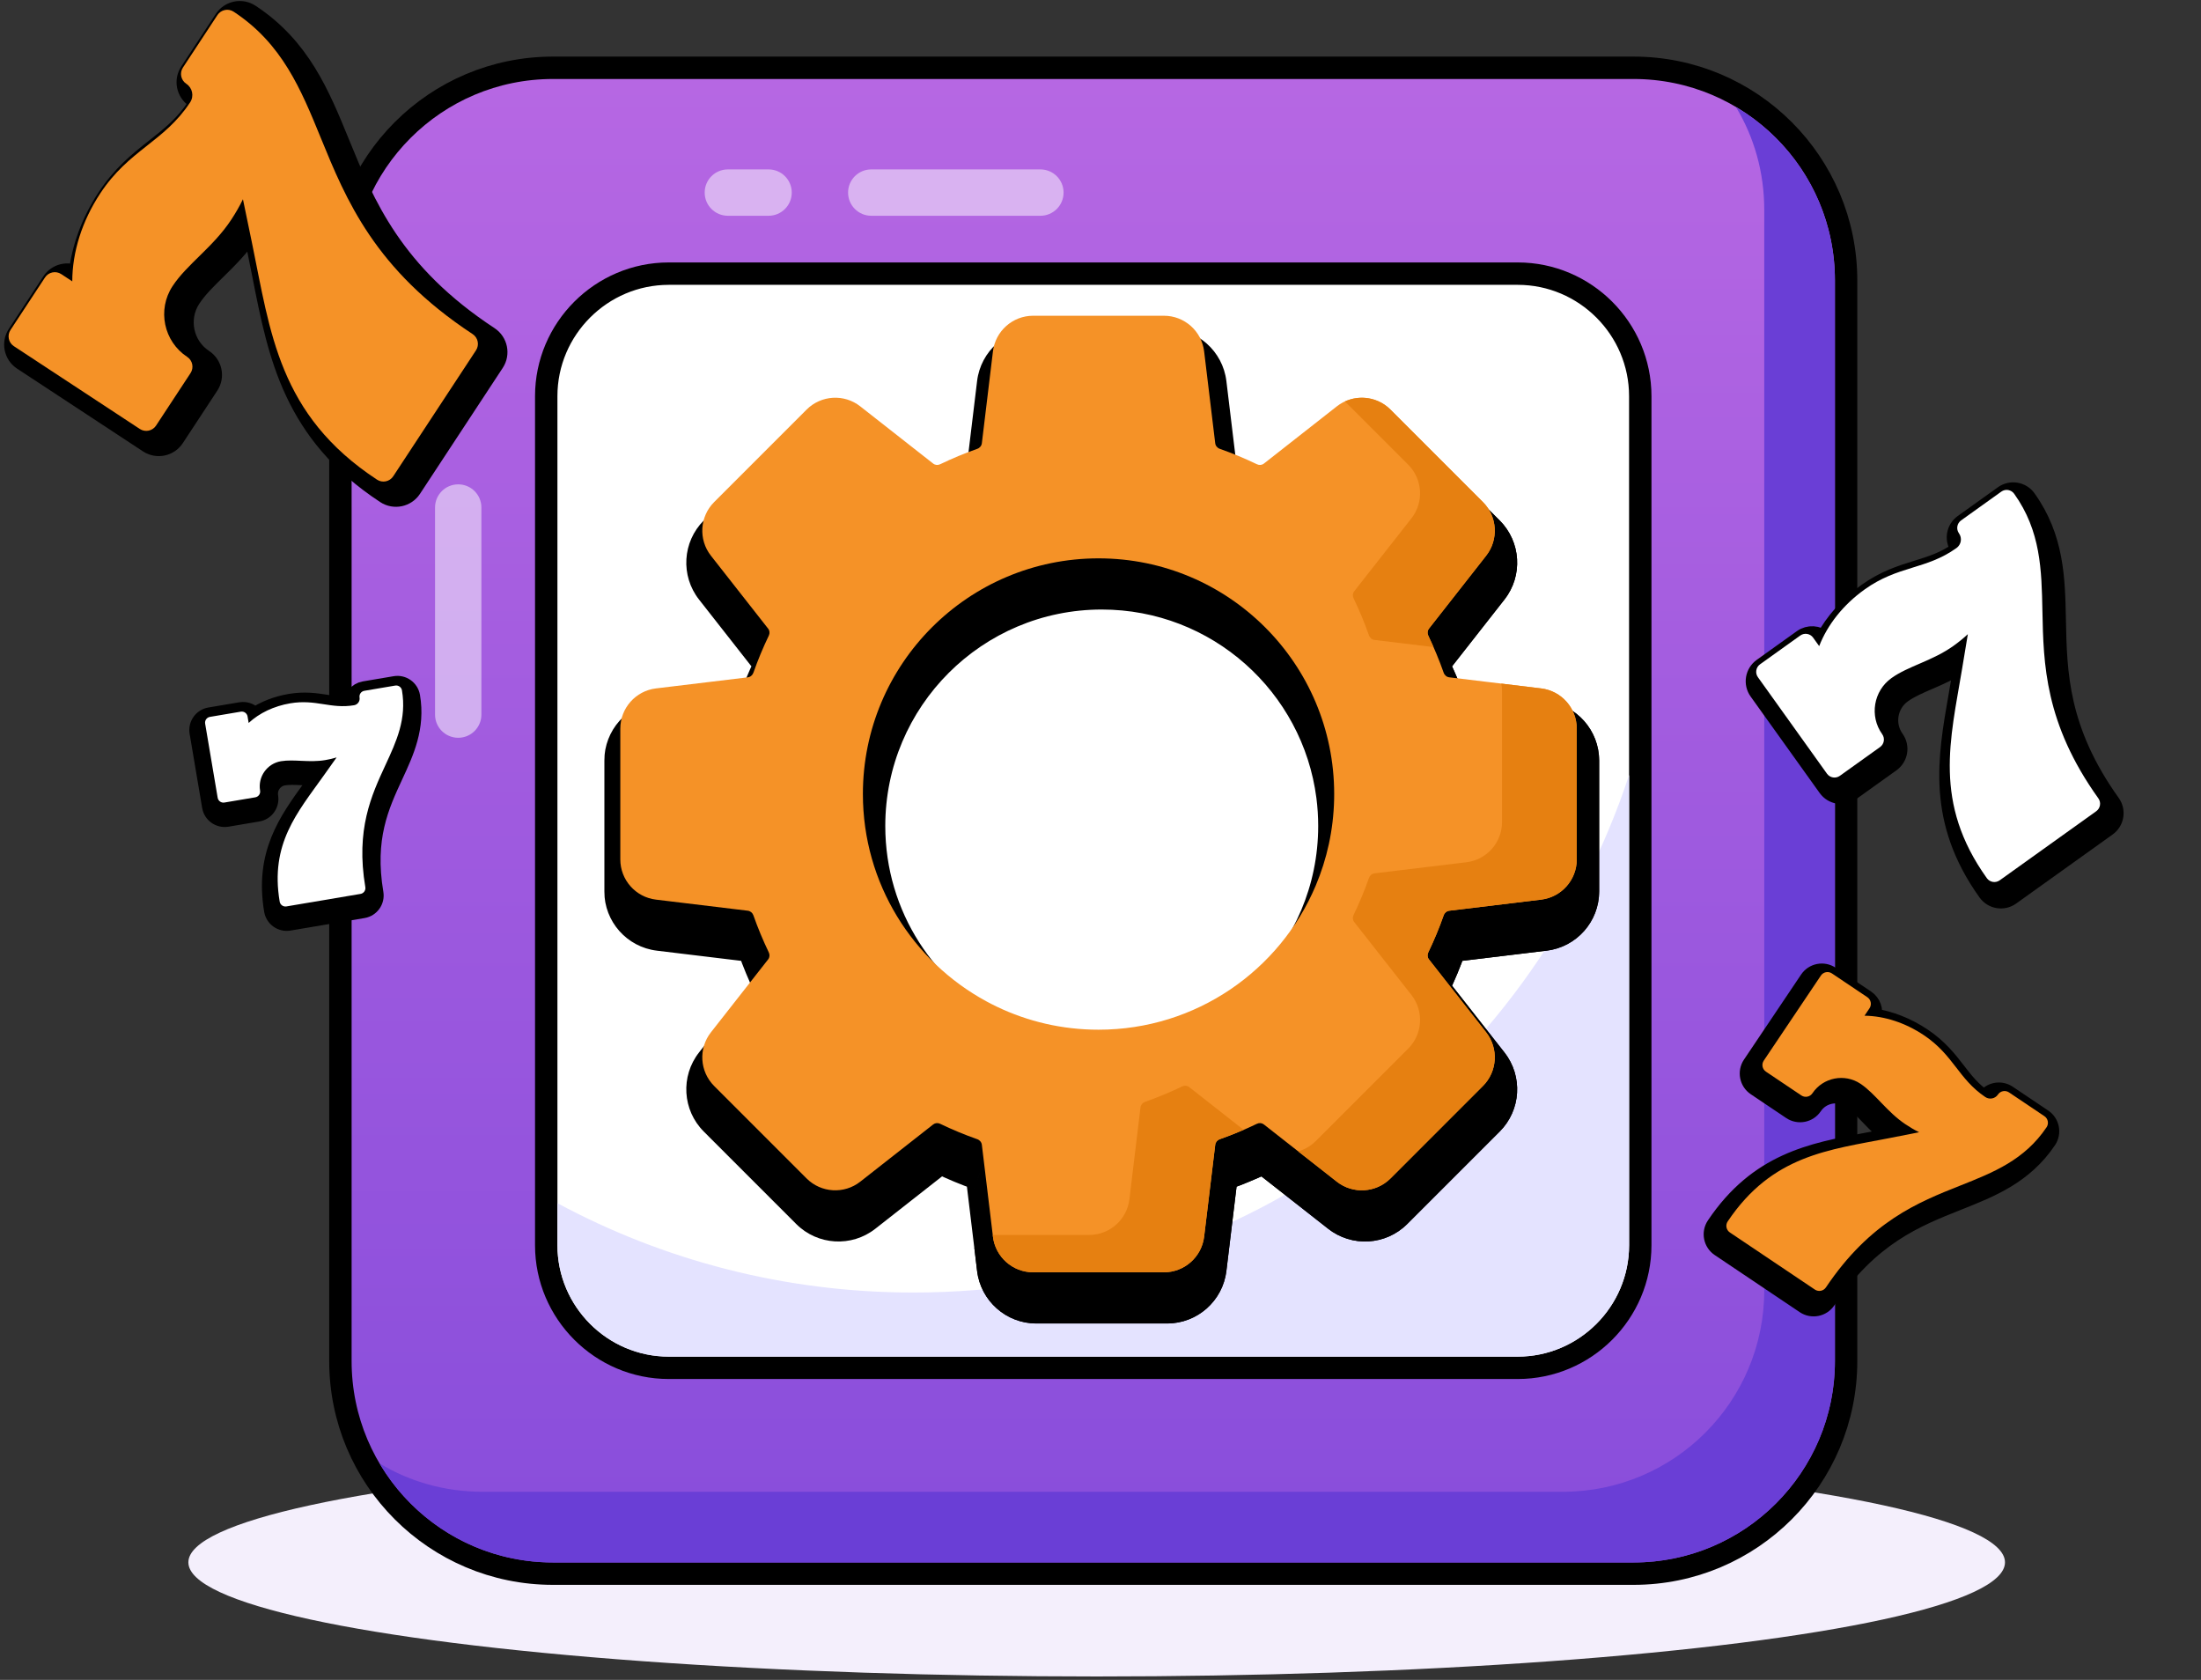 <svg width="418" height="319" viewBox="0 0 418 319" fill="none" xmlns="http://www.w3.org/2000/svg">
<rect x="0" y="0" width="418" height="319" fill="#333333" stroke="none"/>
<ellipse cx="208.275" cy="296.674" rx="172.5" ry="21.674" fill="#F4EFFC"/>
<path d="M350.598 258.459V53.239C350.598 30.946 332.526 12.874 310.233 12.874H105.013C82.721 12.874 64.649 30.946 64.649 53.239V258.459C64.649 280.751 82.721 298.823 105.013 298.823H310.233C332.526 298.823 350.598 280.751 350.598 258.459Z" fill="url(#paint0_linear_271_4492)" stroke="black" stroke-width="4.253"/>
<g opacity="0.5">
<path d="M145.963 40.972H138.231C135.798 40.972 133.829 39.003 133.829 36.57C133.829 34.137 135.798 32.169 138.231 32.169H145.963C148.396 32.169 150.365 34.137 150.365 36.57C150.365 39.003 148.396 40.972 145.963 40.972Z" fill="white"/>
</g>
<g opacity="0.5">
<path d="M197.586 40.972H165.465C163.032 40.972 161.063 39.003 161.063 36.57C161.063 34.137 163.032 32.169 165.465 32.169H197.586C200.019 32.169 201.988 34.137 201.988 36.57C201.988 39.003 200.019 40.972 197.586 40.972Z" fill="white"/>
</g>
<g opacity="0.5">
<path d="M87.022 140.098C84.589 140.098 82.62 138.13 82.62 135.697V96.375C82.62 93.943 84.589 91.974 87.022 91.974C89.454 91.974 91.423 93.943 91.423 96.375V135.697C91.423 138.13 89.454 140.098 87.022 140.098Z" fill="white"/>
</g>
<path d="M348.481 53.253V258.451C348.481 279.578 331.359 296.7 310.232 296.7H105.034C90.993 296.7 78.757 289.173 72.11 277.905C77.788 281.338 84.479 283.275 91.609 283.275H296.807C317.934 283.275 335.056 266.153 335.056 245.026V39.829C335.056 32.698 333.12 26.007 329.686 20.33C340.954 26.976 348.481 39.212 348.481 53.253Z" fill="#6A3ED6"/>
<path d="M103.736 236.47C103.736 249.27 114.201 259.735 127.002 259.735H288.243C301.044 259.735 311.509 249.27 311.509 236.47V75.228C311.509 62.427 301.044 51.962 288.243 51.962H127.002C114.201 51.962 103.736 62.427 103.736 75.228V236.47Z" fill="white" stroke="black" stroke-width="4.253"/>
<path d="M309.392 147.159V236.453C309.392 248.113 299.852 257.611 288.235 257.611H126.987C115.37 257.611 105.872 248.113 105.872 236.453V228.482C125.97 239.294 148.993 245.442 173.458 245.442C236.846 245.442 290.567 204.272 309.392 147.159Z" fill="#E4E3FF"/>
<g opacity="0.3">
<path d="M182.929 104.139C181.61 102.88 181.558 100.791 182.817 99.471C187.322 94.739 193.271 93.647 200.643 95.878C202.384 96.411 203.368 98.255 202.839 100C202.306 101.741 200.471 102.708 198.717 102.196C193.864 100.718 190.443 101.04 187.597 104.028C186.329 105.354 184.241 105.389 182.929 104.139Z" fill="white"/>
</g>
<g opacity="0.3">
<path d="M215.437 107.786L210.984 106.252C209.256 105.663 208.336 103.784 208.925 102.061C209.514 100.337 211.397 99.404 213.116 100.002L217.595 101.545C219.318 102.142 220.234 104.021 219.637 105.744C219.026 107.51 217.104 108.368 215.437 107.786Z" fill="white"/>
</g>
<g opacity="0.3">
<path d="M186.505 211.256C184.712 210.904 183.547 209.171 183.895 207.383C184.725 203.137 185.589 199.651 186.608 196.401C188.499 190.289 191.009 184.306 194.065 178.632C194.925 177.028 196.932 176.422 198.536 177.291C200.139 178.155 200.741 180.158 199.877 181.761C197.027 187.061 194.68 192.644 192.913 198.365C191.963 201.387 191.16 204.65 190.377 208.647C190.038 210.379 188.376 211.6 186.505 211.256Z" fill="white"/>
</g>
<g opacity="0.3">
<path d="M202.323 171.29C200.845 170.219 200.514 168.156 201.58 166.678C202.633 165.22 203.682 163.806 204.726 162.418C205.818 160.965 207.881 160.66 209.351 161.765C210.808 162.861 211.101 164.932 210.005 166.39C208.986 167.744 207.963 169.123 206.935 170.546C205.85 172.042 203.782 172.341 202.323 171.29Z" fill="white"/>
</g>
<mask id="path-13-outside-1_271_4492" maskUnits="userSpaceOnUse" x="114.413" y="62.03" width="190" height="190" fill="black">
<rect fill="white" x="114.413" y="62.03" width="190" height="190"/>
<path fill-rule="evenodd" clip-rule="evenodd" d="M275.846 134.692L293.291 136.798C297.148 137.264 300.057 140.546 300.057 144.43V169.273C300.057 173.157 297.148 176.439 293.291 176.904L275.845 179.011C275.358 179.07 274.951 179.407 274.78 179.891C273.942 182.274 272.957 184.646 271.854 186.936C271.64 187.378 271.687 187.882 271.977 188.25L282.85 202.108C285.249 205.166 284.986 209.542 282.238 212.29L264.672 229.856C261.926 232.602 257.549 232.866 254.492 230.468L240.632 219.595C240.264 219.305 239.761 219.257 239.318 219.47C237.028 220.573 234.658 221.559 232.273 222.397C231.789 222.567 231.452 222.975 231.394 223.463L229.288 240.908C228.822 244.764 225.541 247.673 221.656 247.673H196.814C192.929 247.673 189.648 244.764 189.182 240.908L187.075 223.461C187.017 222.975 186.68 222.567 186.195 222.397C183.812 221.559 181.441 220.573 179.15 219.47C178.709 219.257 178.205 219.304 177.836 219.593L163.978 230.468C160.921 232.866 156.544 232.602 153.796 229.856L136.231 212.29C133.484 209.542 133.221 205.166 135.618 202.108L146.491 188.25C146.781 187.882 146.828 187.377 146.616 186.936C145.513 184.644 144.528 182.274 143.689 179.889C143.519 179.406 143.111 179.069 142.624 179.011L125.179 176.904C121.322 176.439 118.413 173.158 118.413 169.273V144.43C118.413 140.546 121.322 137.264 125.179 136.798L142.625 134.692C143.111 134.634 143.519 134.297 143.689 133.812C144.528 131.428 145.513 129.059 146.616 126.768C146.83 126.326 146.782 125.823 146.493 125.453L135.62 111.594C133.221 108.537 133.484 104.161 136.232 101.414L153.797 83.847C156.544 81.1 160.921 80.836 163.978 83.235L177.837 94.108C178.206 94.398 178.709 94.445 179.151 94.233C181.442 93.129 183.812 92.144 186.197 91.306C186.68 91.135 187.017 90.728 187.075 90.24L189.182 72.795C189.648 68.939 192.929 66.03 196.814 66.03H221.656C225.541 66.03 228.822 68.939 229.288 72.795L231.394 90.241C231.452 90.728 231.789 91.137 232.274 91.306C234.658 92.144 237.029 93.129 239.32 94.233C239.761 94.446 240.264 94.399 240.634 94.109L254.492 83.236C257.549 80.837 261.926 81.1 264.674 83.849L282.239 101.414C284.986 104.161 285.249 108.537 282.852 111.594L271.978 125.454C271.689 125.823 271.642 126.326 271.854 126.768C272.957 129.059 273.942 131.428 274.78 133.813C274.951 134.297 275.358 134.634 275.846 134.692ZM253.988 156.852L253.988 156.852C253.988 154.899 253.862 152.975 253.62 151.088C250.792 129.094 231.998 112.099 209.235 112.099C184.519 112.099 164.482 132.135 164.482 156.852C164.482 174.532 174.735 189.818 189.619 197.088C189.736 197.145 189.853 197.201 189.97 197.257C195.805 200.044 202.338 201.605 209.235 201.605C233.951 201.605 253.988 181.568 253.988 156.852Z"/>
</mask>
<path fill-rule="evenodd" clip-rule="evenodd" d="M275.846 134.692L293.291 136.798C297.148 137.264 300.057 140.546 300.057 144.43V169.273C300.057 173.157 297.148 176.439 293.291 176.904L275.845 179.011C275.358 179.07 274.951 179.407 274.78 179.891C273.942 182.274 272.957 184.646 271.854 186.936C271.64 187.378 271.687 187.882 271.977 188.25L282.85 202.108C285.249 205.166 284.986 209.542 282.238 212.29L264.672 229.856C261.926 232.602 257.549 232.866 254.492 230.468L240.632 219.595C240.264 219.305 239.761 219.257 239.318 219.47C237.028 220.573 234.658 221.559 232.273 222.397C231.789 222.567 231.452 222.975 231.394 223.463L229.288 240.908C228.822 244.764 225.541 247.673 221.656 247.673H196.814C192.929 247.673 189.648 244.764 189.182 240.908L187.075 223.461C187.017 222.975 186.68 222.567 186.195 222.397C183.812 221.559 181.441 220.573 179.15 219.47C178.709 219.257 178.205 219.304 177.836 219.593L163.978 230.468C160.921 232.866 156.544 232.602 153.796 229.856L136.231 212.29C133.484 209.542 133.221 205.166 135.618 202.108L146.491 188.25C146.781 187.882 146.828 187.377 146.616 186.936C145.513 184.644 144.528 182.274 143.689 179.889C143.519 179.406 143.111 179.069 142.624 179.011L125.179 176.904C121.322 176.439 118.413 173.158 118.413 169.273V144.43C118.413 140.546 121.322 137.264 125.179 136.798L142.625 134.692C143.111 134.634 143.519 134.297 143.689 133.812C144.528 131.428 145.513 129.059 146.616 126.768C146.83 126.326 146.782 125.823 146.493 125.453L135.62 111.594C133.221 108.537 133.484 104.161 136.232 101.414L153.797 83.847C156.544 81.1 160.921 80.836 163.978 83.235L177.837 94.108C178.206 94.398 178.709 94.445 179.151 94.233C181.442 93.129 183.812 92.144 186.197 91.306C186.68 91.135 187.017 90.728 187.075 90.24L189.182 72.795C189.648 68.939 192.929 66.03 196.814 66.03H221.656C225.541 66.03 228.822 68.939 229.288 72.795L231.394 90.241C231.452 90.728 231.789 91.137 232.274 91.306C234.658 92.144 237.029 93.129 239.32 94.233C239.761 94.446 240.264 94.399 240.634 94.109L254.492 83.236C257.549 80.837 261.926 81.1 264.674 83.849L282.239 101.414C284.986 104.161 285.249 108.537 282.852 111.594L271.978 125.454C271.689 125.823 271.642 126.326 271.854 126.768C272.957 129.059 273.942 131.428 274.78 133.813C274.951 134.297 275.358 134.634 275.846 134.692ZM253.988 156.852L253.988 156.852C253.988 154.899 253.862 152.975 253.62 151.088C250.792 129.094 231.998 112.099 209.235 112.099C184.519 112.099 164.482 132.135 164.482 156.852C164.482 174.532 174.735 189.818 189.619 197.088C189.736 197.145 189.853 197.201 189.97 197.257C195.805 200.044 202.338 201.605 209.235 201.605C233.951 201.605 253.988 181.568 253.988 156.852Z" fill="black"/>
<path d="M293.291 136.798L292.854 140.417L292.854 140.417L293.291 136.798ZM275.846 134.692L276.283 131.073L276.278 131.073L275.846 134.692ZM293.291 176.904L292.854 173.286L292.854 173.286L293.291 176.904ZM275.845 179.011L275.408 175.392L275.402 175.393L275.845 179.011ZM274.78 179.891L271.343 178.679L271.342 178.681L274.78 179.891ZM271.854 186.936L275.136 188.521L275.138 188.518L271.854 186.936ZM271.977 188.25L274.845 186L274.843 185.998L271.977 188.25ZM282.85 202.108L279.982 204.358L279.983 204.359L282.85 202.108ZM282.238 212.29L279.66 209.713H279.66L282.238 212.29ZM254.492 230.468L252.242 233.336L252.243 233.336L254.492 230.468ZM240.632 219.595L238.38 222.461L238.382 222.463L240.632 219.595ZM239.318 219.47L240.9 222.754L240.903 222.753L239.318 219.47ZM232.273 222.397L231.064 218.958L231.061 218.959L232.273 222.397ZM231.394 223.463L235.013 223.9L235.014 223.895L231.394 223.463ZM229.288 240.908L225.669 240.471L225.669 240.471L229.288 240.908ZM189.182 240.908L192.801 240.471L192.801 240.471L189.182 240.908ZM187.075 223.461L183.456 223.894L183.457 223.898L187.075 223.461ZM186.195 222.397L184.986 225.836L184.987 225.836L186.195 222.397ZM179.15 219.47L177.561 222.751L177.568 222.754L179.15 219.47ZM177.836 219.593L180.086 222.461L180.088 222.46L177.836 219.593ZM163.978 230.468L166.227 233.336L166.228 233.336L163.978 230.468ZM153.796 229.856L151.219 232.433L151.219 232.434L153.796 229.856ZM136.231 212.29L133.653 214.867L133.653 214.868L136.231 212.29ZM135.618 202.108L132.75 199.858L132.75 199.859L135.618 202.108ZM146.491 188.25L143.625 185.998L143.624 186L146.491 188.25ZM146.616 186.936L149.901 185.356L149.901 185.356L146.616 186.936ZM143.689 179.889L147.128 178.681L147.127 178.678L143.689 179.889ZM142.624 179.011L142.187 182.63L142.192 182.63L142.624 179.011ZM125.179 176.904L125.616 173.286L125.616 173.286L125.179 176.904ZM125.179 136.798L125.616 140.417L125.616 140.417L125.179 136.798ZM142.625 134.692L142.192 131.073L142.188 131.073L142.625 134.692ZM143.689 133.812L140.251 132.602L140.25 132.603L143.689 133.812ZM146.616 126.768L143.334 125.183L143.332 125.186L146.616 126.768ZM146.493 125.453L149.363 123.206L149.36 123.203L146.493 125.453ZM135.62 111.594L138.487 109.344L138.487 109.344L135.62 111.594ZM136.232 101.414L138.809 103.992L138.81 103.991L136.232 101.414ZM153.797 83.847L151.22 81.27L151.22 81.27L153.797 83.847ZM163.978 83.235L161.728 86.102L161.728 86.103L163.978 83.235ZM177.837 94.108L180.089 91.242L180.087 91.24L177.837 94.108ZM179.151 94.233L180.728 97.519L180.733 97.517L179.151 94.233ZM186.197 91.306L187.406 94.745L187.408 94.743L186.197 91.306ZM187.075 90.24L183.457 89.803L183.456 89.808L187.075 90.24ZM189.182 72.795L192.801 73.232L192.801 73.232L189.182 72.795ZM229.288 72.795L225.669 73.232L225.669 73.232L229.288 72.795ZM231.394 90.241L235.014 89.808L235.013 89.805L231.394 90.241ZM232.274 91.306L233.484 87.867L233.474 87.864L232.274 91.306ZM239.32 94.233L240.909 90.952L240.901 90.949L239.32 94.233ZM240.634 94.109L242.88 96.98L242.884 96.977L240.634 94.109ZM254.492 83.236L256.742 86.104L256.742 86.104L254.492 83.236ZM264.674 83.849L262.096 86.426V86.426L264.674 83.849ZM282.239 101.414L279.662 103.991V103.991L282.239 101.414ZM282.852 111.594L285.719 113.844L285.72 113.844L282.852 111.594ZM271.978 125.454L274.844 127.706L274.846 127.704L271.978 125.454ZM271.854 126.768L268.567 128.344L268.57 128.349L271.854 126.768ZM274.78 133.813L271.342 135.022L271.343 135.025L274.78 133.813ZM253.988 156.852H250.343V157.065L250.367 157.278L253.988 156.852ZM253.988 156.852H257.633V156.638L257.608 156.426L253.988 156.852ZM253.62 151.088L257.235 150.623V150.623L253.62 151.088ZM189.619 197.088L191.219 193.812L191.219 193.812L189.619 197.088ZM189.97 197.257L188.399 200.546L188.399 200.546L189.97 197.257ZM293.728 133.18L276.283 131.073L275.409 138.311L292.854 140.417L293.728 133.18ZM303.702 144.43C303.702 138.702 299.416 133.866 293.728 133.18L292.854 140.417C294.88 140.662 296.412 142.39 296.412 144.43H303.702ZM303.702 169.273V144.43H296.412V169.273H303.702ZM293.728 180.523C299.416 179.836 303.702 175.001 303.702 169.273H296.412C296.412 171.313 294.88 173.041 292.854 173.286L293.728 180.523ZM276.282 182.63L293.728 180.523L292.854 173.286L275.408 175.392L276.282 182.63ZM278.218 181.102C277.955 181.849 277.254 182.51 276.288 182.629L275.402 175.393C273.463 175.63 271.947 176.966 271.343 178.679L278.218 181.102ZM275.138 188.518C276.299 186.107 277.336 183.612 278.219 181.1L271.342 178.681C270.549 180.937 269.615 183.184 268.57 185.355L275.138 188.518ZM274.843 185.998C275.464 186.789 275.491 187.786 275.136 188.521L268.571 185.352C267.789 186.971 267.91 188.974 269.111 190.502L274.843 185.998ZM285.718 199.858L274.845 186L269.109 190.5L279.982 204.358L285.718 199.858ZM284.815 214.868C288.867 210.816 289.255 204.367 285.718 199.858L279.983 204.359C281.243 205.965 281.105 208.268 279.66 209.713L284.815 214.868ZM267.25 232.433L284.815 214.868L279.66 209.713L262.095 227.278L267.25 232.433ZM252.243 233.336C256.75 236.871 263.199 236.484 267.25 232.433L262.095 227.278C260.652 228.721 258.348 228.86 256.741 227.6L252.243 233.336ZM238.382 222.463L252.242 233.336L256.742 227.6L242.882 216.727L238.382 222.463ZM240.903 222.753C240.16 223.112 239.164 223.077 238.38 222.461L242.884 216.729C241.363 215.533 239.361 215.402 237.734 216.188L240.903 222.753ZM233.482 225.836C235.996 224.952 238.49 223.915 240.9 222.754L237.737 216.186C235.566 217.232 233.32 218.165 231.064 218.958L233.482 225.836ZM235.014 223.895C234.898 224.867 234.232 225.571 233.484 225.835L231.061 218.959C229.347 219.563 228.007 221.083 227.775 223.031L235.014 223.895ZM232.907 241.345L235.013 223.9L227.776 223.026L225.669 240.471L232.907 241.345ZM221.656 251.318C227.384 251.318 232.22 247.032 232.907 241.344L225.669 240.471C225.425 242.496 223.697 244.028 221.656 244.028V251.318ZM196.814 251.318H221.656V244.028H196.814V251.318ZM185.563 241.344C186.25 247.032 191.085 251.318 196.814 251.318V244.028C194.773 244.028 193.045 242.496 192.801 240.471L185.563 241.344ZM183.457 223.898L185.563 241.344L192.801 240.471L190.694 223.024L183.457 223.898ZM184.987 225.836C184.242 225.574 183.573 224.871 183.456 223.894L190.695 223.028C190.461 221.079 189.118 219.561 187.404 218.958L184.987 225.836ZM177.568 222.754C179.979 223.915 182.474 224.952 184.986 225.836L187.405 218.958C185.149 218.165 182.902 217.231 180.731 216.186L177.568 222.754ZM180.088 222.46C179.298 223.08 178.302 223.109 177.561 222.751L180.739 216.19C179.117 215.404 177.111 215.528 175.584 216.727L180.088 222.46ZM166.228 233.336L180.086 222.461L175.586 216.726L161.728 227.601L166.228 233.336ZM151.219 232.434C155.271 236.483 161.719 236.872 166.227 233.336L161.728 227.6C160.122 228.86 157.817 228.721 156.373 227.277L151.219 232.434ZM133.653 214.868L151.219 232.433L156.374 227.278L138.808 209.713L133.653 214.868ZM132.75 199.859C129.215 204.367 129.603 210.815 133.653 214.867L138.809 209.713C137.365 208.269 137.227 205.964 138.486 204.358L132.75 199.859ZM143.624 186L132.75 199.858L138.486 204.358L149.359 190.5L143.624 186ZM143.332 188.517C142.977 187.781 143.005 186.787 143.625 185.998L149.358 190.502C150.557 188.976 150.679 186.974 149.901 185.356L143.332 188.517ZM140.251 181.098C141.134 183.612 142.171 186.106 143.332 188.517L149.901 185.356C148.855 183.182 147.921 180.937 147.128 178.681L140.251 181.098ZM142.192 182.63C141.219 182.514 140.515 181.848 140.251 181.101L147.127 178.678C146.523 176.964 145.003 175.624 143.055 175.391L142.192 182.63ZM124.742 180.523L142.187 182.63L143.061 175.392L125.616 173.286L124.742 180.523ZM114.768 169.273C114.768 175.003 119.054 179.836 124.742 180.523L125.616 173.286C123.589 173.041 122.058 171.314 122.058 169.273H114.768ZM114.768 144.43V169.273H122.058V144.43H114.768ZM124.742 133.18C119.054 133.866 114.768 138.702 114.768 144.43H122.058C122.058 142.39 123.59 140.662 125.616 140.417L124.742 133.18ZM142.188 131.073L124.742 133.18L125.616 140.417L143.062 138.311L142.188 131.073ZM140.25 132.603C140.512 131.859 141.215 131.19 142.192 131.073L143.058 138.311C145.007 138.078 146.526 136.735 147.128 135.02L140.25 132.603ZM143.332 125.186C142.171 127.597 141.134 130.09 140.251 132.602L147.128 135.021C147.921 132.766 148.855 130.521 149.9 128.349L143.332 125.186ZM143.623 127.699C143.008 126.914 142.977 125.921 143.334 125.183L149.899 128.352C150.682 126.731 150.557 124.731 149.363 123.206L143.623 127.699ZM132.752 113.844L143.625 127.703L149.36 123.203L138.487 109.344L132.752 113.844ZM133.655 98.836C129.602 102.887 129.215 109.336 132.752 113.844L138.487 109.344C137.227 107.738 137.366 105.435 138.809 103.992L133.655 98.836ZM151.22 81.27L133.655 98.837L138.81 103.991L156.375 86.424L151.22 81.27ZM166.228 80.367C161.719 76.829 155.27 77.22 151.22 81.27L156.375 86.425C157.818 84.981 160.122 84.843 161.728 86.102L166.228 80.367ZM180.087 91.24L166.228 80.367L161.728 86.103L175.588 96.976L180.087 91.24ZM177.575 90.946C178.306 90.595 179.299 90.621 180.089 91.242L175.586 96.974C177.113 98.174 179.112 98.294 180.728 97.519L177.575 90.946ZM184.988 87.867C182.474 88.751 179.98 89.788 177.57 90.949L180.733 97.517C182.904 96.471 185.149 95.538 187.406 94.745L184.988 87.867ZM183.456 89.808C183.572 88.836 184.238 88.131 184.985 87.868L187.408 94.743C189.123 94.139 190.462 92.62 190.695 90.672L183.456 89.808ZM185.563 72.358L183.457 89.803L190.694 90.677L192.801 73.232L185.563 72.358ZM196.814 62.385C191.085 62.385 186.25 66.671 185.563 72.358L192.801 73.232C193.045 71.206 194.773 69.675 196.814 69.675V62.385ZM221.656 62.385H196.814V69.675H221.656V62.385ZM232.907 72.358C232.22 66.671 227.384 62.385 221.656 62.385V69.675C223.697 69.675 225.425 71.206 225.669 73.232L232.907 72.358ZM235.013 89.805L232.907 72.358L225.669 73.232L227.776 90.678L235.013 89.805ZM233.474 87.864C234.232 88.128 234.897 88.838 235.013 89.808L227.775 90.674C228.008 92.618 229.346 94.145 231.075 94.748L233.474 87.864ZM240.901 90.949C238.491 89.788 235.995 88.751 233.484 87.867L231.065 94.744C233.321 95.538 235.568 96.471 237.738 97.517L240.901 90.949ZM238.387 91.239C239.17 90.626 240.165 90.592 240.909 90.952L237.731 97.513C239.356 98.3 241.357 98.172 242.88 96.98L238.387 91.239ZM252.242 80.368L238.384 91.242L242.884 96.977L256.742 86.104L252.242 80.368ZM267.251 81.271C263.199 77.219 256.75 76.831 252.242 80.368L256.742 86.104C258.348 84.844 260.652 84.982 262.096 86.426L267.251 81.271ZM284.816 98.837L267.251 81.271L262.096 86.426L279.662 103.991L284.816 98.837ZM285.72 113.844C289.255 109.336 288.867 102.887 284.816 98.837L279.662 103.991C281.104 105.434 281.243 107.738 279.983 109.345L285.72 113.844ZM274.846 127.704L285.719 113.844L279.984 109.344L269.111 123.204L274.846 127.704ZM275.14 125.191C275.491 125.923 275.465 126.916 274.844 127.706L269.112 123.202C267.912 124.73 267.792 126.729 268.567 128.344L275.14 125.191ZM278.219 132.604C277.336 130.091 276.298 127.597 275.138 125.186L268.57 128.349C269.615 130.521 270.549 132.766 271.342 135.022L278.219 132.604ZM276.278 131.073C277.25 131.189 277.955 131.855 278.218 132.602L271.343 135.025C271.947 136.739 273.467 138.079 275.414 138.311L276.278 131.073ZM250.367 157.278L250.368 157.278L257.608 156.426L257.608 156.426L250.367 157.278ZM250.005 151.553C250.227 153.286 250.343 155.055 250.343 156.852H257.633C257.633 154.743 257.497 152.664 257.235 150.623L250.005 151.553ZM209.235 115.744C230.141 115.744 247.407 131.354 250.005 151.553L257.235 150.623C254.176 126.834 233.855 108.454 209.235 108.454V115.744ZM168.127 156.852C168.127 134.149 186.532 115.744 209.235 115.744V108.454C182.506 108.454 160.837 130.122 160.837 156.852H168.127ZM191.219 193.812C177.538 187.13 168.127 173.087 168.127 156.852H160.837C160.837 175.978 171.932 192.505 188.019 200.363L191.219 193.812ZM191.542 193.968C191.434 193.917 191.326 193.865 191.219 193.812L188.019 200.363C188.146 200.425 188.273 200.486 188.399 200.546L191.542 193.968ZM209.235 197.96C202.893 197.96 196.896 196.526 191.542 193.968L188.399 200.546C194.714 203.563 201.782 205.25 209.235 205.25V197.96ZM250.343 156.852C250.343 179.555 231.938 197.96 209.235 197.96V205.25C235.964 205.25 257.633 183.581 257.633 156.852H250.343Z" fill="black" mask="url(#path-13-outside-1_271_4492)"/>
<path d="M285.945 134.075L283.468 133.776L283.937 136.227C284.006 136.59 284.043 136.96 284.043 137.334V162.176C284.043 165.14 281.823 167.644 278.881 167.999L279.086 169.691L278.881 167.999L261.437 170.105C261.437 170.105 261.437 170.105 261.437 170.105C260.219 170.251 259.256 171.091 258.87 172.19C258.054 174.51 257.095 176.817 256.02 179.048C255.522 180.082 255.612 181.332 256.35 182.275L256.352 182.278L267.226 196.137C267.226 196.137 267.227 196.137 267.227 196.137C269.055 198.469 268.854 201.809 266.759 203.904L249.194 221.469C248.469 222.194 247.593 222.688 246.653 222.955L243.213 223.934L246.027 226.142L253.367 231.9C253.367 231.9 253.367 231.9 253.367 231.9C257.149 234.868 262.562 234.542 265.962 231.142L283.528 213.577C286.926 210.178 287.252 204.765 284.285 200.983L284.285 200.983L273.642 187.418C274.671 185.254 275.598 183.024 276.399 180.779L293.509 178.713C298.282 178.137 301.879 174.078 301.879 169.272V144.429C301.879 139.623 298.282 135.564 293.509 134.988L285.945 134.075ZM276.061 180.82L276.063 180.819L276.061 180.82Z" fill="black" stroke="black" stroke-width="3.645"/>
<path d="M217.478 213.583L217.477 213.583C216.379 213.97 215.54 214.933 215.394 216.149C215.394 216.15 215.394 216.15 215.394 216.15L213.288 233.594L215.097 233.813L213.288 233.594C212.933 236.535 210.428 238.756 207.466 238.756H189.144H187.094L187.334 240.791L187.372 241.121L187.373 241.126C187.949 245.899 192.008 249.496 196.814 249.496H221.657C226.463 249.496 230.521 245.899 231.098 241.127C231.098 241.127 231.098 241.126 231.098 241.126L233.164 224.016C234.632 223.492 236.085 222.911 237.515 222.292L240.326 221.076L237.916 219.186L227.568 211.065C226.62 210.321 225.368 210.236 224.337 210.733C222.106 211.807 219.799 212.767 217.478 213.583Z" fill="black" stroke="black" stroke-width="3.645"/>
<path d="M266.759 95.607L266.758 95.606L254.744 83.591L252.892 81.738L255.273 80.646C258.81 79.024 263.095 79.693 265.961 82.559L283.526 100.124C283.526 100.124 283.526 100.124 283.527 100.125C286.927 103.523 287.252 108.936 284.284 112.719C284.284 112.719 284.284 112.719 284.284 112.719L273.643 126.283C273.947 126.927 274.238 127.572 274.521 128.214L275.81 131.141L272.634 130.758L261.438 129.405C261.437 129.405 261.437 129.405 261.437 129.405L261.436 129.405L261.654 127.596C261.168 127.538 260.76 127.201 260.59 126.717L266.759 95.607ZM266.759 95.607C268.854 97.701 269.055 101.041 267.226 103.373L267.226 103.373L256.352 117.233L256.351 117.235C255.613 118.179 255.522 119.428 256.021 120.462L266.759 95.607Z" fill="black" stroke="black" stroke-width="3.645"/>
<path fill-rule="evenodd" clip-rule="evenodd" d="M275.239 128.618L292.684 130.724C296.54 131.19 299.449 134.472 299.449 138.356V163.199C299.449 167.083 296.54 170.365 292.684 170.83L275.237 172.937C274.751 172.996 274.344 173.333 274.173 173.817C273.335 176.201 272.349 178.572 271.246 180.862C271.033 181.305 271.08 181.808 271.37 182.176L282.243 196.035C284.642 199.092 284.378 203.468 281.63 206.216L264.065 223.782C261.318 226.528 256.942 226.792 253.885 224.394L240.025 213.521C239.656 213.231 239.153 213.183 238.711 213.396C236.42 214.499 234.05 215.485 231.665 216.323C231.182 216.494 230.845 216.901 230.787 217.389L228.68 234.834C228.215 238.69 224.933 241.599 221.049 241.599H196.206C192.322 241.599 189.04 238.69 188.574 234.834L186.468 217.387C186.41 216.901 186.073 216.494 185.588 216.323C183.204 215.485 180.833 214.499 178.542 213.396C178.102 213.183 177.597 213.23 177.229 213.52L163.37 224.394C160.313 226.792 155.937 226.528 153.189 223.782L135.623 206.216C132.877 203.468 132.613 199.092 135.011 196.035L145.884 182.176C146.174 181.808 146.221 181.303 146.009 180.862C144.906 178.57 143.92 176.201 143.082 173.815C142.911 173.332 142.504 172.995 142.016 172.937L124.571 170.83C120.715 170.365 117.806 167.085 117.806 163.199V138.356C117.806 134.472 120.715 131.19 124.571 130.724L142.018 128.618C142.504 128.56 142.911 128.223 143.082 127.738C143.92 125.354 144.906 122.985 146.009 120.694C146.222 120.252 146.175 119.749 145.885 119.379L135.012 105.52C132.613 102.463 132.877 98.087 135.625 95.34L153.19 77.773C155.937 75.027 160.313 74.762 163.37 77.161L177.23 88.034C177.599 88.324 178.102 88.371 178.544 88.159C180.835 87.056 183.204 86.07 185.589 85.232C186.073 85.061 186.41 84.654 186.468 84.166L188.574 66.721C189.04 62.864 192.322 59.956 196.206 59.956H221.049C224.933 59.956 228.215 62.864 228.68 66.721L230.787 84.168C230.845 84.654 231.182 85.063 231.667 85.232C234.05 86.07 236.422 87.056 238.712 88.159C239.153 88.372 239.656 88.325 240.026 88.035L253.885 77.162C256.942 74.763 261.318 75.027 264.066 77.775L281.632 95.34C284.378 98.087 284.642 102.463 282.244 105.52L271.371 119.38C271.081 119.749 271.034 120.252 271.246 120.694C272.349 122.985 273.335 125.354 274.173 127.739C274.344 128.223 274.751 128.56 275.239 128.618ZM253.369 151.795C253.24 157.603 252.004 163.139 249.863 168.199C243.07 184.261 227.165 195.532 208.628 195.532C201.715 195.532 195.169 193.965 189.325 191.167C188.639 190.838 187.962 190.492 187.296 190.13C173.345 182.552 163.875 167.771 163.875 150.779C163.875 126.063 183.911 106.026 208.628 106.026C233.344 106.026 253.38 126.063 253.38 150.779C253.38 151.118 253.376 151.457 253.369 151.795Z" fill="#F59227"/>
<path d="M292.683 130.724L285.12 129.811C285.21 130.282 285.258 130.767 285.258 131.26V156.103C285.258 159.989 282.349 163.269 278.492 163.735L261.046 165.841C260.56 165.899 260.152 166.236 259.982 166.721C259.144 169.105 258.158 171.474 257.055 173.765C256.842 174.207 256.89 174.71 257.178 175.079L268.053 188.939C270.45 191.996 270.187 196.372 267.44 199.119L249.875 216.684C248.92 217.639 247.767 218.286 246.545 218.634L253.884 224.392C256.941 226.791 261.318 226.528 264.066 223.78L281.631 206.214C284.378 203.468 284.641 199.091 282.244 196.034L271.369 182.174C271.081 181.806 271.033 181.303 271.246 180.861C272.349 178.57 273.334 176.2 274.173 173.817C274.343 173.331 274.751 172.995 275.237 172.937L292.683 170.83C296.54 170.364 299.449 167.083 299.449 163.198V138.356C299.449 134.471 296.54 131.19 292.683 130.724Z" fill="#E68011"/>
<path d="M225.834 206.423C225.466 206.134 224.963 206.086 224.521 206.3C222.23 207.403 219.86 208.388 217.475 209.227C216.991 209.397 216.655 209.805 216.596 210.291L214.49 227.737C214.024 231.594 210.743 234.503 206.858 234.503H188.536L188.575 234.833C189.041 238.69 192.322 241.598 196.207 241.598H221.049C224.934 241.598 228.215 238.69 228.681 234.833L230.787 217.388C230.846 216.9 231.182 216.493 231.666 216.322C233.185 215.789 234.694 215.189 236.184 214.544L225.834 206.423Z" fill="#E68011"/>
<path d="M267.44 88.244C270.188 90.991 270.451 95.367 268.052 98.425L257.179 112.284C256.891 112.653 256.842 113.156 257.056 113.598C258.159 115.889 259.144 118.259 259.982 120.644C260.153 121.127 260.56 121.464 261.047 121.522L272.246 122.875C271.923 122.142 271.593 121.413 271.246 120.693C271.033 120.251 271.08 119.748 271.37 119.38L282.243 105.52C284.642 102.463 284.379 98.086 281.63 95.34L264.065 77.774C261.752 75.461 258.288 74.917 255.426 76.229L267.44 88.244Z" fill="#E68011"/>
<path d="M326.547 236.983L342.689 247.826C344.122 248.789 346.065 248.407 347.028 246.974C355.179 234.84 363.874 231.384 371.805 228.234L371.954 228.174C378.135 225.72 384.47 223.204 388.933 216.56C389.896 215.126 389.515 213.184 388.081 212.221L381.356 207.703C379.922 206.74 377.98 207.121 377.017 208.555C377 208.579 376.977 208.596 376.944 208.602C376.911 208.609 376.883 208.602 376.858 208.586C374.591 207.063 373.239 205.314 371.689 203.308L371.613 203.21C370.032 201.164 368.263 198.907 365.214 196.859C362.249 194.867 358.978 193.576 355.716 193.087C356.08 191.818 355.608 190.406 354.453 189.63L347.727 185.112C346.294 184.149 344.351 184.531 343.388 185.964L332.545 202.106C331.582 203.539 331.963 205.482 333.397 206.444L340.122 210.963C341.556 211.926 343.498 211.544 344.461 210.111C345.99 207.835 349.09 207.226 351.366 208.755C352.555 209.554 353.628 210.668 354.925 212.015C354.982 212.074 355.039 212.134 355.097 212.193C356.226 213.366 357.497 214.666 359.033 215.823L357.405 216.143C356.399 216.34 355.392 216.528 354.385 216.716C344.057 218.643 333.817 220.554 325.695 232.644C324.733 234.077 325.114 236.02 326.547 236.983Z" fill="black" stroke="black" stroke-width="3.228"/>
<path d="M344.669 244.879L328.527 234.036C327.834 233.57 327.649 232.63 328.115 231.936C336.592 219.317 347.314 218.373 358.796 216.119L364.468 215.006C363.609 214.579 362.739 214.07 361.859 213.479C358.325 211.105 356.177 207.71 353.346 205.808C350.33 203.782 346.228 204.588 344.202 207.604C343.736 208.297 342.796 208.482 342.102 208.016L335.377 203.498C334.683 203.032 334.498 202.092 334.964 201.398L345.808 185.257C346.274 184.563 347.214 184.378 347.907 184.844L354.633 189.362C355.326 189.828 355.511 190.768 355.045 191.462L354.096 192.875C357.872 192.921 361.847 194.209 365.394 196.591C371.029 200.377 371.938 204.892 377.038 208.318C377.829 208.849 378.905 208.638 379.436 207.847C379.902 207.154 380.842 206.969 381.536 207.435L388.262 211.953C388.955 212.419 389.14 213.359 388.674 214.053C384.49 220.281 378.564 222.634 372.29 225.127C364.28 228.308 355.201 231.915 346.769 244.467C346.303 245.161 345.363 245.345 344.669 244.879Z" fill="#F59227"/>
<path d="M54.902 175.114L68.977 172.737C70.46 172.486 71.46 171.08 71.209 169.596C69.444 159.148 72.283 153.014 74.907 147.351L74.972 147.21C77.015 142.8 79.168 138.154 78.167 132.229C77.916 130.745 76.51 129.746 75.027 129.997L69.162 130.987C67.795 131.218 66.84 132.43 66.893 133.779C65.129 134.025 63.657 133.796 61.909 133.525L61.841 133.514C59.96 133.223 57.819 132.904 55.087 133.365C52.601 133.785 50.282 134.683 48.317 135.975C47.722 135.203 46.731 134.777 45.703 134.951L39.839 135.941C38.355 136.192 37.356 137.598 37.606 139.081L39.984 153.156C40.235 154.64 41.641 155.639 43.124 155.389L48.989 154.398C50.473 154.147 51.472 152.742 51.222 151.258C50.926 149.507 52.112 147.838 53.863 147.543C54.853 147.375 55.946 147.425 57.34 147.488C57.391 147.491 57.443 147.493 57.496 147.495C58.428 147.537 59.463 147.579 60.56 147.517L60.39 147.755C59.955 148.367 59.513 148.976 59.071 149.586C54.543 155.826 49.95 162.157 51.762 172.882C52.012 174.366 53.418 175.365 54.902 175.114Z" fill="black" stroke="black" stroke-width="3.228"/>
<path d="M68.471 169.743L54.396 172.121C53.791 172.223 53.218 171.815 53.116 171.211C51.257 160.207 56.491 154.289 61.468 147.288L63.926 143.83C63.254 144.037 62.533 144.205 61.766 144.335C58.684 144.855 55.825 144.132 53.357 144.549C50.727 144.993 48.949 147.494 49.393 150.124C49.495 150.729 49.088 151.302 48.483 151.404L42.618 152.395C42.014 152.497 41.441 152.09 41.338 151.485L38.96 137.41C38.858 136.805 39.266 136.232 39.87 136.13L45.735 135.139C46.34 135.037 46.913 135.445 47.015 136.049L47.223 137.282C49.258 135.398 52.025 134.077 55.118 133.554C60.032 132.724 62.797 134.67 67.244 133.918C67.934 133.802 68.4 133.146 68.284 132.456C68.181 131.851 68.589 131.278 69.194 131.176L75.058 130.185C75.663 130.083 76.236 130.491 76.338 131.095C77.256 136.526 75.288 140.773 73.205 145.27C70.546 151.011 67.532 157.517 69.381 168.463C69.483 169.068 69.076 169.641 68.471 169.743Z" fill="white"/>
<path d="M381.953 170.265L400.28 157.15C401.792 156.068 402.141 153.965 401.058 152.453C391.153 138.611 390.933 127.704 390.735 117.803L390.731 117.64C390.577 109.92 390.421 102.093 385.069 94.615C383.987 93.102 381.884 92.754 380.372 93.836L372.736 99.301C371.224 100.383 370.875 102.486 371.957 103.998C372.081 104.171 372.04 104.417 371.867 104.541C369.259 106.408 366.778 107.175 363.977 108.04L363.828 108.086C360.969 108.97 357.835 109.964 354.409 112.416C350.981 114.869 348.222 117.964 346.385 121.377C345.236 120.357 343.495 120.227 342.192 121.159L334.556 126.624C333.044 127.706 332.695 129.809 333.777 131.322L346.893 149.648C347.975 151.16 350.078 151.509 351.59 150.426L359.226 144.962C360.738 143.879 361.087 141.776 360.005 140.264C358.073 137.565 358.698 133.793 361.398 131.861C362.771 130.878 364.439 130.157 366.417 129.301C366.508 129.262 366.6 129.222 366.692 129.182C368.575 128.367 370.67 127.439 372.681 126.084L372.271 128.558C372.077 129.731 371.872 130.901 371.667 132.069C369.565 144.063 367.498 155.852 377.256 169.487C378.338 170.999 380.441 171.348 381.953 170.265Z" fill="black" stroke="black" stroke-width="3.228"/>
<path d="M398.102 154.047L379.776 167.162C378.989 167.726 377.893 167.544 377.33 166.757C367.077 152.43 370.408 140.409 372.625 127.031L373.72 120.423C372.909 121.181 372.003 121.919 371.003 122.634C366.991 125.506 362.434 126.458 359.22 128.758C355.796 131.208 355.004 135.988 357.454 139.412C358.018 140.2 357.836 141.295 357.049 141.858L349.413 147.323C348.625 147.887 347.53 147.705 346.967 146.918L333.851 128.592C333.288 127.804 333.469 126.709 334.257 126.145L341.893 120.681C342.68 120.117 343.775 120.299 344.339 121.086L345.487 122.691C347.071 118.61 350.083 114.819 354.11 111.937C360.508 107.359 365.778 108.206 371.568 104.062C372.466 103.42 372.674 102.166 372.031 101.268C371.468 100.481 371.649 99.385 372.437 98.822L380.073 93.357C380.86 92.794 381.955 92.975 382.519 93.763C387.579 100.834 387.727 108.222 387.883 116.044C388.083 126.031 388.309 137.35 398.508 151.601C399.071 152.388 398.89 153.483 398.102 154.047Z" fill="white"/>
<path d="M78.411 92.892L94.129 68.976C95.293 67.203 94.801 64.822 93.028 63.657C74.851 51.711 69.563 38.786 64.793 27.124L64.731 26.971C61.009 17.871 57.291 8.778 47.645 2.439C45.872 1.274 43.491 1.767 42.326 3.539L35.777 13.504C34.612 15.277 35.105 17.658 36.877 18.823C37.304 19.104 37.424 19.683 37.144 20.11C34.867 23.574 32.23 25.655 29.316 27.954C29.259 27.998 29.202 28.043 29.145 28.088C26.166 30.44 22.956 33.013 20.059 37.421C17.033 42.026 15.176 47.11 14.649 52.114C12.908 51.149 10.691 51.675 9.581 53.366L3.031 63.331C1.867 65.103 2.359 67.484 4.132 68.649L28.048 84.367C29.821 85.532 32.202 85.039 33.367 83.267L39.916 73.302C41.081 71.529 40.588 69.148 38.816 67.983C35.092 65.536 34.052 60.511 36.5 56.787C37.704 54.955 39.382 53.307 41.32 51.403C41.415 51.31 41.511 51.216 41.607 51.121C43.62 49.142 45.836 46.923 47.662 44.145C47.711 44.07 47.76 43.995 47.809 43.92L48.664 48.054C48.97 49.534 49.262 51.014 49.553 52.489C52.548 67.663 55.456 82.402 73.092 93.993C74.865 95.157 77.246 94.665 78.411 92.892Z" fill="black" stroke="black" stroke-width="3.228"/>
<path d="M90.398 66.526L74.68 90.442C74.005 91.47 72.624 91.756 71.597 91.08C52.899 78.793 51.351 63.027 47.862 46.163L46.139 37.833C45.525 39.103 44.789 40.391 43.931 41.696C40.49 46.932 35.526 50.142 32.769 54.337C29.832 58.806 31.079 64.831 35.548 67.768C36.575 68.444 36.861 69.824 36.185 70.852L29.636 80.817C28.961 81.845 27.58 82.13 26.553 81.455L2.636 65.737C1.609 65.062 1.323 63.681 1.998 62.654L8.547 52.688C9.223 51.661 10.603 51.375 11.631 52.05L13.725 53.427C13.736 47.868 15.572 42 19.026 36.744C24.513 28.395 31.144 26.99 36.11 19.433C36.88 18.261 36.554 16.681 35.382 15.911C34.354 15.235 34.069 13.855 34.744 12.827L41.293 2.862C41.968 1.834 43.349 1.549 44.377 2.224C53.604 8.288 57.157 16.975 60.918 26.171C65.719 37.912 71.162 51.219 89.76 63.442C90.788 64.118 91.073 65.498 90.398 66.526Z" fill="#F59227"/>
<defs>
<linearGradient id="paint0_linear_271_4492" x1="207.623" y1="15.001" x2="207.623" y2="296.697" gradientUnits="userSpaceOnUse">
<stop stop-color="#B667E3"/>
<stop offset="1" stop-color="#884DDB"/>
</linearGradient>
</defs>
</svg>
